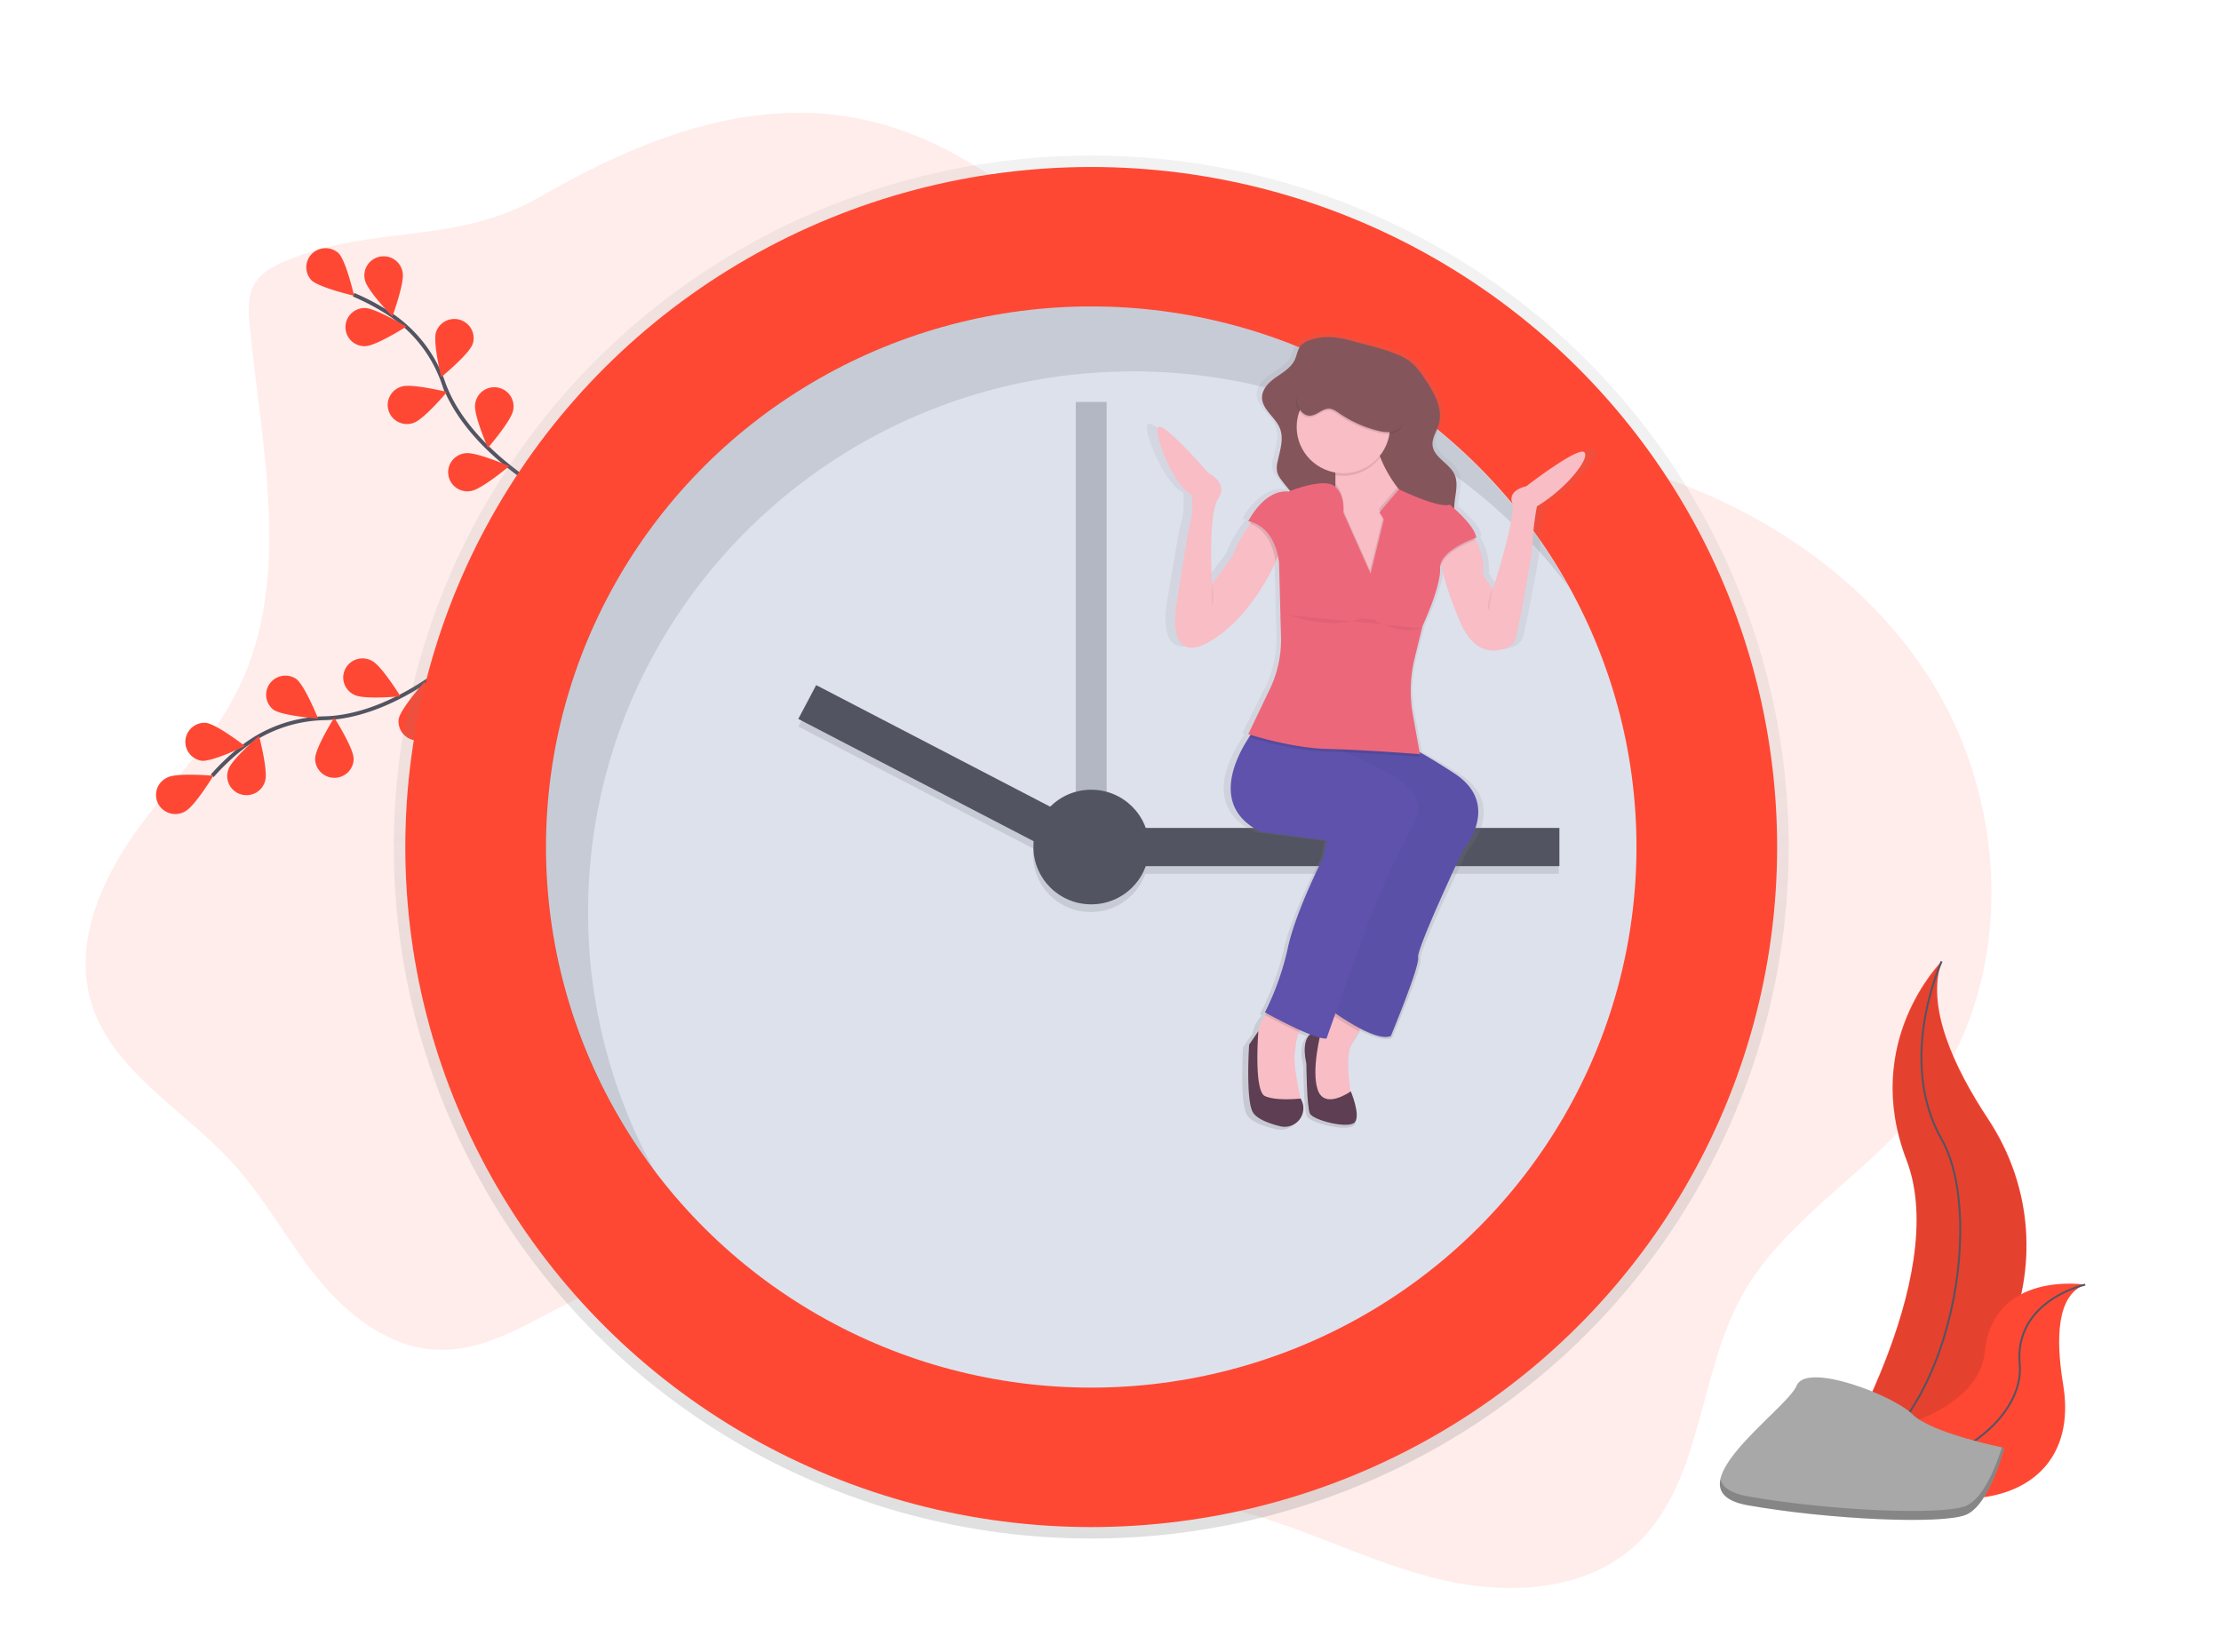 <?xml version="1.0" encoding="UTF-8" standalone="no"?>
<svg
   xmlns:dc="http://purl.org/dc/elements/1.1/"
   xmlns:cc="http://creativecommons.org/ns#"
   xmlns:rdf="http://www.w3.org/1999/02/22-rdf-syntax-ns#"
   xmlns:svg="http://www.w3.org/2000/svg"
   xmlns="http://www.w3.org/2000/svg"
   xmlns:xlink="http://www.w3.org/1999/xlink"
   xmlns:sodipodi="http://sodipodi.sourceforge.net/DTD/sodipodi-0.dtd"
   xmlns:inkscape="http://www.inkscape.org/namespaces/inkscape"
   id="2b8e3008-3352-469a-8231-8c916447ef06"
   data-name="Layer 1"
   width="1037.94"
   height="772.29"
   viewBox="0 0 1037.94 772.29"
   version="1.1"
   sodipodi:docname="save_time.svg"
   inkscape:version="0.92.4 (5da689c313, 2019-01-14)">
  <sodipodi:namedview
     pagecolor="#ffffff"
     bordercolor="#666666"
     borderopacity="1"
     objecttolerance="10"
     gridtolerance="10"
     guidetolerance="10"
     inkscape:pageopacity="0"
     inkscape:pageshadow="2"
     inkscape:window-width="1920"
     inkscape:window-height="1017"
     id="namedview159"
     showgrid="false"
     inkscape:zoom="0.38695558"
     inkscape:cx="-15.752721"
     inkscape:cy="510.37949"
     inkscape:window-x="-8"
     inkscape:window-y="-8"
     inkscape:window-maximized="1"
     inkscape:current-layer="2b8e3008-3352-469a-8231-8c916447ef06" />
  <defs
     id="defs10">
    <linearGradient
       id="60672ce7-bfbc-4a60-a482-eb57e060a9c7"
       x1="521.94"
       y1="746.41"
       x2="521.94"
       y2="22.41"
       gradientUnits="userSpaceOnUse">
      <stop
         offset="0"
         stop-color="gray"
         stop-opacity="0.25"
         id="stop2" />
      <stop
         offset="0.54"
         stop-color="gray"
         stop-opacity="0.12"
         id="stop4" />
      <stop
         offset="1"
         stop-color="gray"
         stop-opacity="0.1"
         id="stop6" />
    </linearGradient>
    <linearGradient
       id="b310ffb6-9937-4369-8bc9-4e3f67e27eb9"
       x1="748.44"
       y1="596.28"
       x2="748.44"
       y2="179.26"
       xlink:href="#60672ce7-bfbc-4a60-a482-eb57e060a9c7"
       gradientTransform="matrix(0.9,0,0,0.893,-33.004,-4.325)" />
    <linearGradient
       inkscape:collect="always"
       xlink:href="#60672ce7-bfbc-4a60-a482-eb57e060a9c7"
       id="linearGradient171"
       gradientUnits="userSpaceOnUse"
       x1="521.94"
       y1="746.41"
       x2="521.94"
       y2="22.41"
       gradientTransform="matrix(0.9,0,0,0.893,40.001,52.697)" />
  </defs>
  <title
     id="title12">time management</title>
  <path
     d="m 134.003,121.747 c -5.817,2.393 -11.786,5.465 -14.983,10.849 -3.386,5.688 -2.98,12.751 -2.35,19.332 5.492,57.076 19.962,117.776 -5.024,169.477 -12.128,25.082 -32.415,45.182 -48.55,67.96 -16.135,22.778 -28.318,51.218 -20.826,78.015 9.148,32.743 43.292,50.897 66.306,76.095 15.064,16.474 25.626,36.494 39.681,53.825 14.055,17.332 33.315,32.601 55.753,33.619 32.271,1.473 58.526,-26.163 90.167,-32.565 32.415,-6.554 65.054,10.126 91.337,30.091 26.283,19.966 50.189,44.155 80.812,56.62 33.819,13.778 71.943,11.67 107.545,19.948 32.415,7.545 62.254,23.591 94.435,32.145 32.181,8.554 69.899,8.036 94.831,-13.813 32.496,-28.573 29.939,-79.47 50.693,-117.267 19.278,-35.119 57.014,-56.084 82.414,-87.131 45.705,-55.879 44.21,-141.287 5.402,-202.059 C 862.838,256.114 792.543,219.317 720.664,209.735 688.249,205.423 654.871,206.012 623.708,196.199 540.294,169.947 490.655,75.886 405.494,56.314 351.362,43.893 298.715,65.404 252.605,91.879 c -40.023,22.984 -76.949,12.733 -118.602,29.868 z"
     id="path14"
     inkscape:connector-curvature="0"
     style="opacity:0.1;fill:#fe4834;stroke-width:0.897" />
  <path
     d="m 215.292,306.135 c 0,0 -30.731,28.761 -63.713,29.618 a 64.01,63.478 0 0 0 -38.15,13.456 107.662,106.767 0 0 0 -14.262,13.456"
     stroke-miterlimit="10"
     id="path16"
     inkscape:connector-curvature="0"
     style="fill:none;stroke:#535461;stroke-width:1.793;stroke-miterlimit:10" />
  <path
     d="m 78.367,363.372 c 4.43,-2.232 21.34,-0.75 21.34,-0.75 0,0 -8.77,14.421 -13.2,16.653 a 9.004,8.929 0 1 1 -8.104,-15.903 z"
     id="path18"
     inkscape:connector-curvature="0"
     style="fill:#fe4834;stroke-width:0.897" />
  <path
     d="m 96.168,337.879 c 4.943,0.518 18.323,10.876 18.323,10.876 0,0 -15.307,7.376 -20.205,6.867 a 9.004,8.929 0 0 1 1.882,-17.742 z"
     id="path20"
     inkscape:connector-curvature="0"
     style="fill:#fe4834;stroke-width:0.897" />
  <path
     d="m 138.379,317.333 c 3.998,2.92 10.283,18.564 10.283,18.564 0,0 -16.937,-1.277 -20.934,-4.188 a 9.004,8.929 0 0 1 10.652,-14.376 z"
     id="path22"
     inkscape:connector-curvature="0"
     style="fill:#fe4834;stroke-width:0.897" />
  <path
     d="m 173.846,308.93 c 4.439,2.206 13.299,16.573 13.299,16.573 0,0 -16.91,1.58 -21.349,-0.625 a 9.004,8.929 0 1 1 8.05,-15.948 z"
     id="path24"
     inkscape:connector-curvature="0"
     style="fill:#fe4834;stroke-width:0.897" />
  <path
     d="m 123.901,365.015 c 1.477,-4.706 -2.845,-20.993 -2.845,-20.993 0,0 -12.858,11.001 -14.334,15.706 a 9.004,8.929 0 1 0 17.18,5.286 z"
     id="path26"
     inkscape:connector-curvature="0"
     style="fill:#fe4834;stroke-width:0.897" />
  <path
     d="m 165.256,354.63 c 0,-4.929 -9.049,-19.18 -9.049,-19.18 0,0 -8.95,14.287 -8.941,19.234 a 9.004,8.929 0 0 0 18.008,-0.054 z"
     id="path28"
     inkscape:connector-curvature="0"
     style="fill:#fe4834;stroke-width:0.897" />
  <path
     d="m 204.055,339.129 c 0.828,-4.857 -5.655,-20.421 -5.655,-20.421 0,0 -11.264,12.608 -12.083,17.466 a 9.004,8.929 0 0 0 17.738,2.965 z"
     id="path30"
     inkscape:connector-curvature="0"
     style="fill:#fe4834;stroke-width:0.897" />
  <path
     d="m 255.225,229.969 c 0,0 -37.016,-20.162 -48.019,-51.048 a 64.01,63.478 0 0 0 -24.644,-31.868 107.662,106.767 0 0 0 -17.324,-9.286"
     stroke-miterlimit="10"
     id="path32"
     inkscape:connector-curvature="0"
     style="fill:none;stroke:#535461;stroke-width:1.793;stroke-miterlimit:10" />
  <path
     d="m 158.215,118.345 c 3.503,3.491 7.275,19.912 7.275,19.912 0,0 -16.531,-3.84 -20.034,-7.34 a 9.004,8.929 0 0 1 12.759,-12.572 z"
     id="path34"
     inkscape:connector-curvature="0"
     style="fill:#fe4834;stroke-width:0.897" />
  <path
     d="m 188.154,127.301 c 1.026,4.822 -4.799,20.635 -4.799,20.635 0,0 -11.768,-12.135 -12.795,-16.966 a 9.004,8.929 0 1 1 17.603,-3.679 z"
     id="path36"
     inkscape:connector-curvature="0"
     style="fill:#fe4834;stroke-width:0.897" />
  <path
     d="m 220.839,160.866 c -1.567,4.67 -14.65,15.412 -14.65,15.412 0,0 -3.98,-16.367 -2.413,-21.046 a 9.013,8.938 0 0 1 17.108,5.634 z"
     id="path38"
     inkscape:connector-curvature="0"
     style="fill:#fe4834;stroke-width:0.897" />
  <path
     d="m 239.819,191.716 c -0.747,4.866 -11.813,17.644 -11.813,17.644 0,0 -6.717,-15.465 -5.97,-20.332 a 9.004,8.929 0 1 1 17.783,2.679 z"
     id="path40"
     inkscape:connector-curvature="0"
     style="fill:#fe4834;stroke-width:0.897" />
  <path
     d="m 170.632,161.821 c 4.97,-0.054 19.269,-9.144 19.269,-9.144 0,0 -14.506,-8.751 -19.476,-8.697 a 9.005,8.93 0 1 0 0.207,17.858 z"
     id="path42"
     inkscape:connector-curvature="0"
     style="fill:#fe4834;stroke-width:0.897" />
  <path
     d="m 193.286,197.663 c 4.718,-1.527 15.622,-14.439 15.622,-14.439 0,0 -16.486,-4.045 -21.205,-2.518 a 9.004,8.929 0 1 0 5.583,16.966 z"
     id="path44"
     inkscape:connector-curvature="0"
     style="fill:#fe4834;stroke-width:0.897" />
  <path
     d="m 220.118,229.505 c 4.916,-0.714 17.864,-11.608 17.864,-11.608 0,0 -15.559,-6.75 -20.466,-6.036 a 9.004,8.929 0 1 0 2.611,17.653 z"
     id="path46"
     inkscape:connector-curvature="0"
     style="fill:#fe4834;stroke-width:0.897" />
  <ellipse
     cx="509.959"
     cy="395.945"
     id="circle48"
     style="fill:url(#linearGradient171);stroke-width:0.897"
     rx="325.948"
     ry="323.238" />
  <ellipse
     cx="509.959"
     cy="395.945"
     id="circle50"
     rx="320.545"
     ry="317.88"
     style="fill:#fe4834;stroke-width:0.897" />
  <ellipse
     cx="509.959"
     cy="395.945"
     id="circle52"
     rx="254.815"
     ry="252.697"
     style="fill:#dde1ec;stroke-width:0.897" />
  <rect
     x="502.756"
     y="187.895"
     width="14.407"
     height="223.23"
     id="rect54"
     style="opacity:0.3;fill:#535461;stroke-width:0.897" />
  <g
     id="g62"
     transform="matrix(0.9,0,0,0.893,40.001,52.697)"
     style="opacity:0.1">
    <rect
       x="538.94"
       y="378.41"
       width="226"
       height="20"
       id="rect56" />
    <rect
       x="516.95"
       y="333.31"
       width="20"
       height="160.52"
       transform="rotate(-62.36,433.605,448.638)"
       id="rect58" />
    <circle
       cx="521.94"
       cy="388.41"
       r="30"
       id="circle60" />
  </g>
  <rect
     x="525.266"
     y="387.016"
     width="203.492"
     height="17.858"
     id="rect64"
     style="fill:#535461;stroke-width:0.897" />
  <rect
     x="487.034"
     y="108.29"
     width="144.276"
     height="17.891"
     transform="matrix(0.887,0.461,-0.467,0.884,0,0)"
     id="rect66"
     style="fill:#535461;stroke-width:0.897" />
  <ellipse
     cx="509.959"
     cy="395.945"
     id="circle68"
     rx="27.012"
     ry="26.788"
     style="fill:#535461;stroke-width:0.897" />
  <g
     id="g72"
     transform="matrix(0.9,0,0,0.893,40.001,52.697)"
     style="opacity:0.1">
    <path
       d="m 342,482.27 c 0,-156.3 126.7,-283 283,-283 A 282.56,282.56 0 0 1 851.16,312.11 C 803,224.59 710,165.27 603,165.27 c -156.3,0 -283,126.7 -283,283 A 281.74,281.74 0 0 0 376.87,618.43 281.71,281.71 0 0 1 342,482.27 Z"
       transform="translate(-81.08,-63.86)"
       id="path70"
       inkscape:connector-curvature="0" />
  </g>
  <path
     d="m 745.398,210.057 c -3.025,-2.884 -28.489,16.073 -28.489,16.073 0,0 -9.067,1.643 -6.906,7.813 2.161,6.17 -9.499,40.726 -9.499,40.726 l -4.745,-6.581 c 0.459,-7.724 -1.684,-13.197 -3.773,-16.608 -0.171,-0.277 -0.342,-0.545 -0.513,-0.795 l 0.828,-0.286 c -0.315,-4.215 -7.113,-10.635 -10.724,-13.778 0,-0.455 0,-0.893 0,-1.357 0.225,-5.036 2.26,-10.349 0,-14.912 -2.557,-5.206 -10.04,-7.822 -10.67,-13.537 -0.378,-3.411 1.945,-6.492 2.971,-9.777 2.449,-7.858 -2.638,-15.876 -7.5,-22.644 a 31.937,31.672 0 0 0 -5.952,-6.804 28.885,28.645 0 0 0 -7.149,-3.786 c -7.122,-2.857 -14.407,-4.295 -21.754,-6.25 -7.05,-1.857 -13.551,-2.741 -20.709,-0.411 a 10.184,10.099 0 0 0 -4.502,2.563 c -1.702,1.893 -1.927,4.59 -3.043,6.849 -1.801,3.634 -5.682,5.804 -9.112,8.135 -3.431,2.331 -6.87,5.527 -6.888,9.545 0,5.706 6.573,9.295 8.77,14.608 2.053,4.947 0,10.456 -1.144,15.671 a 10.616,10.528 0 0 0 -0.135,5.17 11.201,11.108 0 0 0 2.017,3.482 c 1.36,1.786 2.818,3.447 4.268,5.143 l -0.666,0.259 c -12.083,-1.232 -19.854,13.983 -19.854,13.983 0.558,0.116 1.089,0.25 1.612,0.402 l -0.513,0.661 a 65.505,64.96 0 0 0 -8.869,15.385 l -9.904,13.162 c 0,0 -2.161,-32.913 3.025,-40.315 5.186,-7.402 -4.745,-11.929 -4.745,-11.929 0,0 -21.61,-23.859 -24.608,-21.805 -2.998,2.054 7.338,27.975 16.405,32.092 0,0 0.9,8.224 -0.9,13.572 -1.089,3.384 -6.906,39.083 -6.906,39.083 0,0 -5.177,30.029 18.566,15.18 15.424,-9.626 25.391,-26.198 30.47,-36.61 q 0.531,-1.098 0.999,-2.098 a 25.346,25.136 0 0 1 0.477,3.348 l 0.9,34.404 a 52.656,52.218 0 0 1 -5.456,24.573 l -10.58,21.278 1.18,0.357 -0.711,1.018 c -6.969,10.17 -18.819,33.038 5.574,44.691 l 32.415,4.116 -1.729,8.224 c 0,0 -13.38,25.091 -17.27,42.369 a 128.029,126.965 0 0 1 -11.228,30.44 l 0.999,0.527 c -0.207,0.232 -0.423,0.473 -0.63,0.723 a 15.649,15.519 0 0 0 -3.746,7.786 l -4.394,6.179 c 0,0 -1.729,25.502 1.729,31.681 1.891,3.375 8.167,5.518 13.506,6.768 7.924,1.866 14.316,-6.25 10.112,-12.938 l -0.054,-0.089 h -0.081 c -0.9,-4.152 -3.656,-17.037 -2.755,-21.93 0.252,-1.393 0.486,-2.777 0.603,-4.188 a 14.929,14.805 0 0 1 1.675,-5.295 c 0.144,-0.277 0.297,-0.545 0.45,-0.813 l 0.468,0.196 c 1.45,0.616 2.881,1.197 4.241,1.705 -2.107,1.902 -3.602,5.84 -1.801,13.939 0,0 0.171,20.26 1.729,23.448 1.558,3.188 18.99,7.402 22.015,4.116 3.025,-3.286 -1.945,-14.608 -1.945,-14.608 l -0.153,0.107 c -0.999,-6.563 -2.233,-18.314 0.801,-22.939 1.225,-1.866 2.413,-3.795 3.476,-5.599 l 0.657,-1.116 v 0 c 5.637,2.786 11.597,4.884 14.857,3.429 0,0 14.244,-32.913 13.38,-37.021 -0.864,-4.107 22.015,-50.602 22.015,-50.602 0,0 19.422,-21.43 -4.313,-36.199 -7.536,-4.706 -13.029,-7.867 -17.018,-10.001 l -3.341,-17.323 a 63.857,63.326 0 0 1 0.9,-27.377 l 3.602,-13.626 v 0 l 0.297,-1.161 c 0,0 9.067,-18.51 8.635,-27.154 a 6.303,6.25 0 0 1 0.225,-1.991 c 0.099,0.411 0.207,0.839 0.324,1.286 a 167.368,165.976 0 0 0 9.382,26.216 c 6.888,15.412 17.108,14.189 22.708,12.001 a 7.753,7.688 0 0 0 4.781,-5.554 c 2.017,-9.59 7.554,-36.458 7.906,-43.878 a 125.868,124.822 0 0 1 2.161,-17.278 c 14.208,-8.242 26.292,-22.636 23.267,-25.52 z"
     id="path74"
     style="fill:url(#b310ffb6-9937-4369-8bc9-4e3f67e27eb9);stroke-width:0.897"
     inkscape:connector-curvature="0" />
  <path
     d="m 639.699,473.665 c 0,0 -1.9,3.777 -4.502,8.313 -1.017,1.786 -2.152,3.706 -3.313,5.554 -4.115,6.527 0,27.323 0,27.323 l -9.004,1.223 -9.004,-4.465 -1.648,-15.09 v -11.037 l 10.265,-11.385 4.502,-4.929 z"
     id="path76"
     inkscape:connector-curvature="0"
     style="fill:#f8bdc5;stroke-width:0.897" />
  <g
     id="g80"
     transform="matrix(0.9,0,0,0.893,40.001,52.697)"
     style="opacity:0.1">
    <path
       d="m 747.11,535.31 c 0,0 -2.11,4.23 -5,9.31 a 123.85,123.85 0 0 1 -12.78,-7.86 l -0.88,-0.62 -0.47,-0.34 5,-5.52 z"
       transform="translate(-81.08,-63.86)"
       id="path78"
       inkscape:connector-curvature="0" />
  </g>
  <path
     d="m 683.72,397.392 c 0,0 -21.799,46.084 -20.97,50.164 0.828,4.081 -12.75,36.708 -12.75,36.708 -3.097,1.447 -8.788,-0.634 -14.154,-3.393 a 110.957,110.035 0 0 1 -11.705,-7.143 l -0.792,-0.554 -0.477,-0.339 35.782,-98.293 -31.658,-23.028 -2.341,-1.705 -14.154,-10.358 43.22,7.751 c 0,0 1.504,-0.188 9.454,4.224 3.818,2.116 9.121,5.286 16.45,10.054 22.591,14.706 4.097,35.913 4.097,35.913 z"
     id="path82"
     inkscape:connector-curvature="0"
     style="fill:#5e52ad;stroke-width:0.897" />
  <g
     id="g86"
     transform="matrix(0.9,0,0,0.893,40.001,52.697)"
     style="opacity:0.03">
    <path
       d="m 796,449.89 c 0,0 -24.21,51.61 -23.29,56.18 0.92,4.57 -14.16,41.11 -14.16,41.11 -3.44,1.62 -9.76,-0.71 -15.72,-3.8 a 123.23,123.23 0 0 1 -13,-8 l -0.88,-0.62 -0.53,-0.38 L 768.16,424.3 733,398.51 730.4,396.6 714.68,385 l 48,8.68 c 0,0 1.67,-0.21 10.5,4.73 4.24,2.37 10.13,5.92 18.27,11.26 25.09,16.47 4.55,40.22 4.55,40.22 z"
       transform="translate(-81.08,-63.86)"
       id="path84"
       inkscape:connector-curvature="0" />
  </g>
  <path
     d="m 617.495,481.818 c 0,0 -10.697,-1.634 -6.987,15.501 0,0 0.162,20.091 1.648,23.216 1.486,3.125 18.098,7.34 20.97,4.081 2.872,-3.259 -1.855,-14.474 -1.855,-14.474 0,0 -12.128,8.768 -15.424,-0.616 -3.295,-9.385 1.648,-27.707 1.648,-27.707 z"
     id="path88"
     inkscape:connector-curvature="0"
     style="fill:#5d3e53;stroke-width:0.897" />
  <path
     d="m 610.085,478.558 a 12.966,12.858 0 0 0 -2.8,3.857 15.235,15.108 0 0 0 -1.594,5.25 c -0.108,1.393 -0.333,2.777 -0.567,4.152 -1.026,5.813 2.908,23.037 2.908,23.037 l -15.631,2.447 -5.754,-6.117 -1.234,-13.456 a 49.171,48.762 0 0 0 2.467,-14.287 c 0,-3.509 1.801,-6.643 3.602,-8.929 a 24.761,24.555 0 0 1 4.169,-4.099 c 0,0 17.729,5.286 14.434,8.143 z"
     id="path90"
     inkscape:connector-curvature="0"
     style="fill:#f8bdc5;stroke-width:0.897" />
  <g
     id="g94"
     transform="matrix(0.9,0,0,0.893,40.001,52.697)"
     style="opacity:0.1">
    <path
       d="m 714.22,540.79 a 14.4,14.4 0 0 0 -3.11,4.32 c -7.11,-3.21 -14.58,-7.26 -17.3,-8.76 l -0.21,-0.11 a 27.5,27.5 0 0 1 4.63,-4.59 c 0,0 19.65,5.94 15.99,9.14 z"
       transform="translate(-81.08,-63.86)"
       id="path92"
       inkscape:connector-curvature="0" />
  </g>
  <path
     d="m 660.679,385.159 c 0,0 -10.274,19.171 -16.865,35.074 -4.322,10.447 -13.254,35.324 -18.909,51.164 l -0.828,2.339 c -2.485,7.009 -4.142,11.751 -4.142,11.751 a 10.706,10.617 0 0 1 -3.232,-0.473 c -0.972,-0.259 -2.062,-0.607 -3.223,-1.036 l -1.306,-0.491 c -1.297,-0.5 -2.701,-1.08 -4.043,-1.688 -6.537,-2.893 -13.506,-6.661 -16.036,-8.036 l -0.954,-0.527 A 130.091,129.009 0 0 0 601.864,443.029 c 3.701,-17.126 16.45,-41.967 16.45,-41.967 l 1.648,-8.161 -30.848,-4.081 c -23.24,-11.519 -11.948,-34.226 -5.312,-44.307 a 60.021,59.522 0 0 1 3.665,-5.063 l 24.68,5.358 c 0,0 3.89,1.232 12.534,5.027 l 3.971,1.786 c 4.844,2.206 10.805,5.045 18.008,8.688 24.293,12.179 14.019,24.85 14.019,24.85 z"
     id="path96"
     inkscape:connector-curvature="0"
     style="fill:#5e52ad;stroke-width:0.897" />
  <path
     d="m 607.879,513.632 a 8.734,8.661 0 0 1 -9.634,12.822 c -5.051,-1.241 -11.039,-3.366 -12.84,-6.715 -3.286,-6.117 -1.648,-31.404 -1.648,-31.404 l 4.322,-6.322 c 0,0 -2.26,27.94 3.088,30.359 5.348,2.42 16.658,1.134 16.658,1.134 z"
     id="path98"
     inkscape:connector-curvature="0"
     style="fill:#5d3e53;stroke-width:0.897" />
  <path
     d="m 612.255,158.955 a 9.616,9.536 0 0 0 -4.322,2.545 c -1.621,1.875 -1.801,4.554 -2.899,6.795 -1.711,3.572 -5.402,5.759 -8.68,8.036 -3.277,2.277 -6.546,5.483 -6.564,9.465 0,5.661 6.303,9.215 8.356,14.474 1.954,4.911 0,10.367 -1.089,15.537 a 10.94,10.849 0 0 0 -0.126,5.125 11.228,11.135 0 0 0 1.927,3.456 c 3.971,5.358 8.905,10.108 11.561,16.207 2.017,4.634 2.575,9.751 3.106,14.778 0.765,7.233 1.531,14.599 0.144,21.743 a 2.215,2.197 0 0 0 0,1.313 2.053,2.036 0 0 0 1.053,0.893 21.61,21.43 0 0 0 29.254,-10.715 c 1.801,-4.045 2.494,-8.929 6.06,-11.554 a 3.034,3.009 0 0 1 1.45,-0.652 4.241,4.206 0 0 1 2.341,0.777 c 4.628,2.482 10.238,2.554 15.397,1.536 3.115,-0.616 6.303,-1.714 8.365,-4.125 4.061,-4.786 1.801,-11.938 2.071,-18.18 0.216,-4.991 2.152,-10.26 0,-14.778 -2.431,-5.161 -9.571,-7.751 -10.166,-13.394 -0.36,-3.375 1.855,-6.438 2.836,-9.688 2.332,-7.795 -2.512,-15.742 -7.14,-22.448 a 31.343,31.083 0 0 0 -5.664,-6.742 27.183,26.957 0 0 0 -6.807,-3.75 c -6.78,-2.831 -13.695,-4.259 -20.709,-6.188 -6.717,-1.902 -12.903,-2.786 -19.755,-0.464 z"
     id="path100"
     inkscape:connector-curvature="0"
     style="fill:#85555c;stroke-width:0.897" />
  <path
     d="m 646.695,275.446 h -23.861 v -38.342 a 72.033,71.434 0 0 0 1.243,-11.162 c 0,-1.259 0,-2.545 0,-3.84 -0.225,-4.572 -1.18,-9.135 -3.683,-11.921 -6.582,-7.34 21.385,-6.117 21.385,-6.117 a 69.611,69.032 0 0 0 3.332,9.876 60.552,60.049 0 0 0 8.014,13.992 32.649,32.377 0 0 0 10.868,9.17 c 16.423,8.161 -17.297,38.342 -17.297,38.342 z"
     id="path102"
     inkscape:connector-curvature="0"
     style="fill:#f8bdc5;stroke-width:0.897" />
  <g
     id="g106"
     transform="matrix(0.9,0,0,0.893,40.001,52.697)"
     style="opacity:0.1">
    <path
       d="m 753.09,244.44 a 24.25,24.25 0 0 1 -23.36,9.14 c -0.25,-5.12 -1.31,-10.23 -4.09,-13.35 -7.31,-8.22 23.75,-6.85 23.75,-6.85 a 77.31,77.31 0 0 0 3.7,11.06 z"
       transform="translate(-81.08,-63.86)"
       id="path104"
       inkscape:connector-curvature="0" />
  </g>
  <ellipse
     cx="627.769"
     cy="199.592"
     id="circle108"
     rx="21.799"
     ry="21.618"
     style="fill:#f8bdc5;stroke-width:0.897" />
  <path
     d="m 718.251,236.702 a 129.578,128.5 0 0 0 -2.053,17.126 c -0.333,7.349 -5.61,33.994 -7.536,43.503 a 7.608,7.545 0 0 1 -4.556,5.509 c -5.348,2.17 -15.073,3.384 -21.61,-11.894 a 170.501,169.084 0 0 1 -8.941,-25.984 70.817,70.228 0 0 1 -1.801,-9.09 l 14.407,-7.751 a 17.747,17.599 0 0 1 3.404,4.331 c 1.99,3.384 4.034,8.813 3.602,16.465 l 4.502,6.527 c 0,0 11.102,-34.261 9.004,-40.378 -2.098,-6.117 6.582,-7.751 6.582,-7.751 0,0 24.266,-18.751 27.147,-15.903 2.881,2.848 -8.581,17.126 -22.15,25.288 z"
     id="path110"
     inkscape:connector-curvature="0"
     style="fill:#f8bdc5;stroke-width:0.897" />
  <path
     d="m 600.216,253.015 a 97.244,96.436 0 0 1 -3.872,9.376 c -4.844,10.331 -14.334,26.788 -29.029,36.306 -22.618,14.68 -17.684,-15.09 -17.684,-15.09 0,0 5.537,-35.395 6.582,-38.744 1.648,-5.304 0.819,-13.456 0.819,-13.456 -8.635,-4.081 -18.503,-29.77 -15.631,-31.815 2.872,-2.045 23.411,21.618 23.411,21.618 0,0 9.463,4.465 4.502,11.831 -4.961,7.367 -2.881,39.967 -2.881,39.967 l 9.517,-13.028 a 65.64,65.094 0 0 1 8.455,-15.251 c 1.801,-2.438 3.061,-3.911 3.061,-3.911 z"
     id="path112"
     inkscape:connector-curvature="0"
     style="fill:#f8bdc5;stroke-width:0.897" />
  <g
     id="g116"
     transform="matrix(0.9,0,0,0.893,40.001,52.697)"
     style="opacity:0.1">
    <path
       d="m 802.5,287.57 c -3.36,1.24 -16.37,6.49 -17.81,14 a 78.65,78.65 0 0 1 -2,-10.18 l 16,-8.68 a 19.71,19.71 0 0 1 3.81,4.86 z"
       transform="translate(-81.08,-63.86)"
       id="path114"
       inkscape:connector-curvature="0" />
  </g>
  <g
     id="g120"
     transform="matrix(0.9,0,0,0.893,40.001,52.697)"
     style="opacity:0.1">
    <path
       d="m 703.26,288.2 a 108,108 0 0 1 -4.3,10.5 c -0.62,-4.52 -3.17,-16.08 -13.26,-19.81 2,-2.73 3.4,-4.38 3.4,-4.38 z"
       transform="translate(-81.08,-63.86)"
       id="path118"
       inkscape:connector-curvature="0" />
  </g>
  <g
     id="g124"
     transform="matrix(0.9,0,0,0.893,40.001,52.697)"
     style="opacity:0.1">
    <path
       d="m 754.88,313.32 h -26.5 v -42.94 a 80,80 0 0 0 1.38,-12.5 c 5.45,5.26 4.1,13.41 4.1,13.41 l 14.16,32 6.86,-28.29 -2.28,-3.65 9.4,-11.18 a 36.26,36.26 0 0 0 12.07,10.27 c 18.26,9.08 -19.19,42.88 -19.19,42.88 z"
       transform="translate(-81.08,-63.86)"
       id="path122"
       inkscape:connector-curvature="0" />
  </g>
  <g
     id="g128"
     transform="matrix(0.9,0,0,0.893,40.001,52.697)"
     style="opacity:0.1">
    <path
       d="m 773.6,401 c 0,0 -20.76,-1.65 -38.77,-2.43 l -1.81,-0.08 c -2.56,-0.1 -5,-0.18 -7.39,-0.24 -17.48,-0.42 -37.25,-6.53 -40.61,-7.6 A 66.66,66.66 0 0 1 689.1,385 l 27.41,6 c 0,0 4.32,1.38 13.92,5.63 L 714.68,385 l 48,8.68 c 0,0 1.67,-0.21 10.5,4.73 z"
       transform="translate(-81.08,-63.86)"
       id="path126"
       inkscape:connector-curvature="0" />
  </g>
  <path
     d="m 646.695,242.818 -2.053,-3.259 9.13,-10.831 c 0,0 18.828,9.152 23.762,7.143 0,0 11.93,9.822 12.336,15.501 0,0 -17.27,5.706 -16.865,14.287 0.405,8.581 -8.194,26.913 -8.194,26.913 l -3.602,14.662 a 65.811,65.264 0 0 0 -0.9,27.145 l 3.286,18.153 c 0,0 -25.914,-2.036 -43.22,-2.447 -17.306,-0.411 -37.016,-6.929 -37.016,-6.929 l 10.094,-21.064 a 54.024,53.575 0 0 0 5.204,-24.359 l -0.9,-34.101 c 0,0 -0.819,-17.126 -14.407,-19.984 0,0 7.401,-15.09 18.909,-13.867 0,0 16.766,-6.938 21.745,-2.25 4.979,4.688 3.755,12.037 3.755,12.037 l 12.75,28.573 z"
     id="path130"
     inkscape:connector-curvature="0"
     style="fill:#ed677b;stroke-width:0.897" />
  <g
     id="g134"
     transform="matrix(0.9,0,0,0.893,40.001,52.697)"
     style="opacity:0.1">
    <path
       d="m 716.39,223.38 c 3.67,0 6.55,-3.89 10.22,-3.69 1.9,0.1 3.53,1.31 5.1,2.4 a 62.25,62.25 0 0 0 19.51,9 c 2.71,0.72 5.58,1.26 8.3,0.6 2.72,-0.66 5.27,-2.8 5.58,-5.59 a 9.53,9.53 0 0 0 -0.48,-3.63 44.87,44.87 0 0 0 -19.54,-25.79 c -3.8,-2.33 -8.44,-4.11 -12.65,-2.65 -3.8,1.31 -6.25,4.87 -9,7.8 a 34.2,34.2 0 0 1 -7,5.68 c -2,1.21 -5,2 -6.15,4.22 -2.17,4.14 1.24,11.61 6.11,11.65 z"
       transform="translate(-81.08,-63.86)"
       id="path132"
       inkscape:connector-curvature="0" />
  </g>
  <path
     d="m 612.039,194.324 c 3.304,0 5.898,-3.473 9.202,-3.295 1.711,0.089 3.178,1.17 4.592,2.143 a 56.05,55.584 0 0 0 17.567,8.036 c 2.44,0.643 5.024,1.125 7.473,0.536 2.449,-0.589 4.745,-2.5 5.024,-4.991 a 8.581,8.51 0 0 0 -0.432,-3.241 40.401,40.065 0 0 0 -17.594,-23.028 c -3.422,-2.081 -7.599,-3.67 -11.39,-2.366 -3.422,1.17 -5.628,4.349 -8.104,6.965 a 30.794,30.538 0 0 1 -6.303,5.072 c -1.801,1.08 -4.502,1.786 -5.538,3.768 -1.954,3.732 1.117,10.358 5.501,10.403 z"
     id="path136"
     inkscape:connector-curvature="0"
     style="fill:#85555c;stroke-width:0.897" />
  <path
     d="m 602.071,287.473 c 0,0 20.151,7.34 33.315,1.634 l 6.582,0.411 c 0,0 10.94,7.608 22.51,4.206"
     id="path138"
     inkscape:connector-curvature="0"
     style="opacity:0.05;stroke-width:0.897" />
  <path
     d="m 697.487,275.24 c 0,0 -3.286,7.751 -1.648,10.197"
     id="path140"
     inkscape:connector-curvature="0"
     style="opacity:0.05;stroke-width:0.897" />
  <path
     d="m 566.289,272.794 c 0,0 1.648,7.751 0,10.197"
     id="path142"
     inkscape:connector-curvature="0"
     style="opacity:0.05;stroke-width:0.897" />
  <path
     d="m 907.381,449.405 c 0,0 -37.673,37.36 -16.405,92.792 21.268,55.433 -36.449,147.618 -36.449,147.618 0,0 0.621,-0.089 1.801,-0.286 77.372,-13.546 115.81,-101.293 72.789,-166.485 -16.036,-24.243 -29.164,-52.673 -21.736,-73.639 z"
     id="path144"
     inkscape:connector-curvature="0"
     style="fill:#fe4834;stroke-width:0.897" />
  <path
     d="m 907.381,450.03 c 0,0 -37.673,37.36 -16.405,92.792 21.268,55.433 -36.449,147.609 -36.449,147.609 0,0 0.621,-0.089 1.801,-0.286 77.372,-13.546 115.81,-101.293 72.789,-166.485 -16.036,-24.234 -29.164,-52.665 -21.736,-73.63 z"
     id="path146"
     inkscape:connector-curvature="0"
     style="opacity:0.1;stroke-width:0.897" />
  <path
     d="m 907.381,449.405 c 0,0 -21.268,45.789 0,83.149 21.268,37.36 3.602,142.198 -52.863,157.261"
     stroke-miterlimit="10"
     id="path148"
     inkscape:connector-curvature="0"
     style="fill:none;stroke:#535461;stroke-width:0.897;stroke-miterlimit:10" />
  <path
     d="m 974.48,600.505 c 0,0 -42.985,-6.786 -46.902,31.413 -3.917,38.199 -82.684,43.494 -82.684,43.494 l 1.477,0.973 c 65.009,42.324 127.165,26.957 117.791,-29.243 -3.458,-20.885 -3.169,-41.869 10.319,-46.637 z"
     id="path150"
     inkscape:connector-curvature="0"
     style="fill:#fe4834;stroke-width:0.897" />
  <path
     d="m 974.48,600.505 c 0,0 -33.369,7.259 -30.614,37.351 2.755,30.091 -49.522,66.157 -98.937,37.565"
     stroke-miterlimit="10"
     id="path152"
     inkscape:connector-curvature="0"
     style="fill:none;stroke:#535461;stroke-width:0.897;stroke-miterlimit:10" />
  <path
     d="m 936.663,676.805 c 0,0 -33.855,-6.715 -42.886,-15.671 -9.031,-8.956 -49.657,-24.618 -54.169,-13.394 -4.511,11.224 -60.94,49.245 -22.573,55.959 38.366,6.715 90.284,8.929 101.566,4.465 11.282,-4.465 18.062,-31.359 18.062,-31.359 z"
     id="path154"
     inkscape:connector-curvature="0"
     style="fill:#a8a8a8;stroke-width:0.897" />
  <path
     d="m 817.034,699.512 c 38.375,6.715 90.284,8.929 101.566,4.465 8.599,-3.411 14.569,-19.787 16.928,-27.413 l 1.126,0.232 c 0,0 -6.771,26.859 -18.053,31.333 -11.282,4.474 -63.2,2.241 -101.566,-4.465 -11.075,-1.938 -14.244,-6.492 -13.047,-12.251 0.936,3.759 4.799,6.652 13.047,8.099 z"
     id="path156"
     inkscape:connector-curvature="0"
     style="opacity:0.2;stroke-width:0.897" />
</svg>
